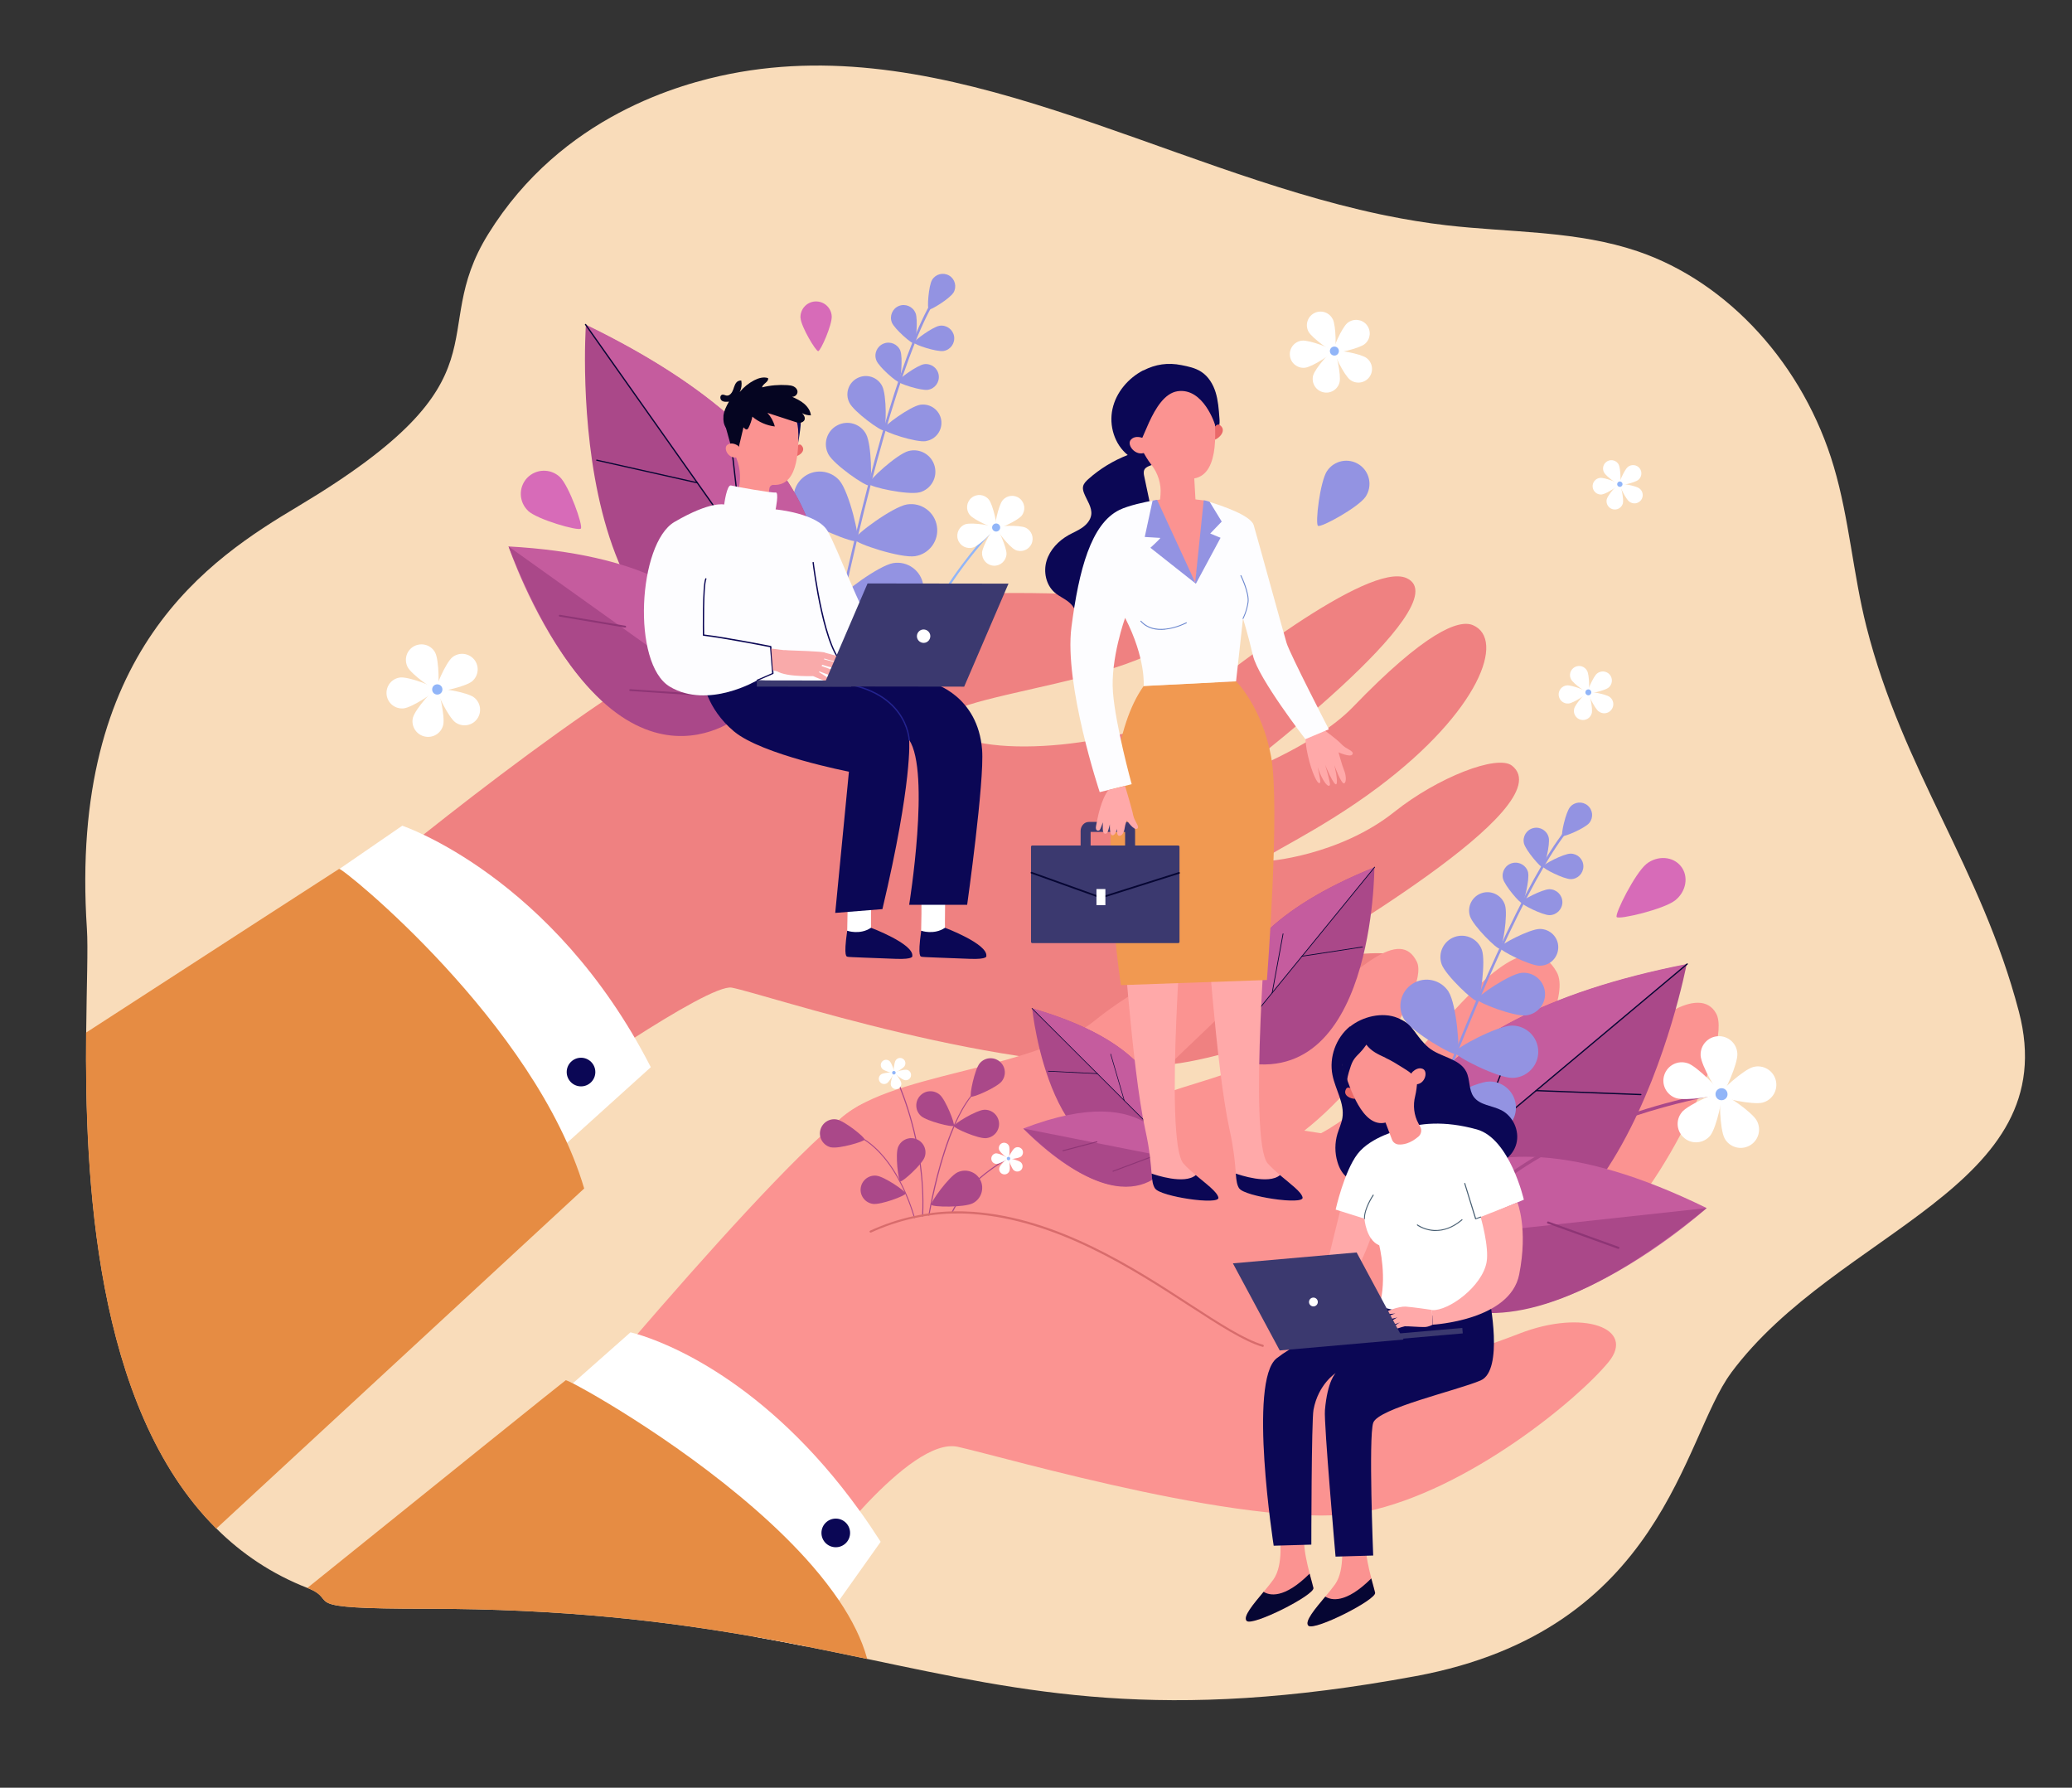 <svg xmlns="http://www.w3.org/2000/svg" id="_&#xEB;&#xEE;&#xE9;_1" viewBox="0 0 2300.9 1984.9"><rect x="0" y="0" width="2300.9" height="1984.9" fill="#333333" stroke="none"/><path d="M1922.3,1524.4c-53.8,72.4-74.8,285.6-350.2,336.6-281.3,52.1-430.9,18.3-609.1-19.1-21.9-4.6-44.3-9.2-67.3-13.8-18.5-3.7-37.4-7.2-57-10.7-99-17.4-214-31.2-364.8-31.2s-94.5-8.3-132.5-23.1c-39.7-15.5-73.1-38.1-101.1-66-136.3-135.4-146-393.8-144.6-550.7,.5-52.6,2.2-93.8,.8-115.1-20.4-309.4,137.2-411,234.6-469.2,240.5-143.7,140.8-189,211.1-302.3,81.7-131.9,215.4-167.2,268.1-177.7,243.7-48.3,478.5,104.2,722.5,155.9,2.1,.5,4.2,.9,6.3,1.3,22.2,4.5,44.5,8.2,66.9,10.8,34.7,4,69.8,5.5,104.7,8.6,2.1,.2,4.2,.4,6.3,.6,34.4,3.3,68.5,8.5,101.6,19.7,100.7,34.2,184.6,126.4,217.9,239.5,17,57.5,21.3,118.9,36.1,177.2,40.8,160.9,127.2,266.9,169.3,427.4,51.4,196-201.8,242.5-319.6,401.2Z" style="fill:#f9dcba;"></path><g><path d="M1008.5,762.2c.3-1.9,.6-3.9,.9-5.8,.8-4.9,1.8-9.8,3.1-14.6,7.6-30.8,22.5-60.2,38-84.8,18.2-28.9,37.5-51.4,47.1-62,0,0,0,0,.1-.1,.5-.5,.9-1,1.4-1.5,0,0,0,0,0,0,1.4-1.5,2.5-2.7,3.3-3.5,0,0,0-.1,.1-.1,.3-.3,.5-.5,.7-.7,.4-.4,.6-.7,.7-.7h-.2c0-.1-.7-.9-.7-.9l-.9-.9s0,0-.2,.2c-1.2,1.2-7.9,8.1-17.1,19.2-10.1,12.1-23.4,29.2-36.3,49.6-16,25.3-31.3,55.6-38.9,87.5-1.2,4.8-2.1,9.6-2.9,14.4-.3,1.9-.6,3.9-.9,5.8l2.7-.9Z" style="fill:#91b5f8;"></path><g><path d="M1134.5,572.6c-4.7,5.8-27.5,15.9-29.2,14.6-1.7-1.3,3.3-25.8,8-31.6s13.2-6.8,19.1-2.1c5.8,4.7,6.8,13.2,2.1,19.1Z" style="fill:#fff;"></path><path d="M1098,554.6c4.8,5.8,9.9,30.2,8.3,31.5-1.7,1.4-24.5-8.5-29.3-14.3-4.8-5.8-3.9-14.4,1.9-19.1,5.8-4.8,14.4-3.9,19.1,1.9Z" style="fill:#fff;"></path><path d="M1072.5,582c7.1-2.3,31.7,1.8,32.4,3.8,.7,2-16.9,19.7-24.1,22-7.1,2.3-14.8-1.6-17.1-8.8-2.3-7.1,1.6-14.8,8.8-17.1Z" style="fill:#fff;"></path><path d="M1090.5,613.8c.4-7.5,12.9-29,15.1-28.9,2.1,.1,12.4,22.8,12.1,30.3-.4,7.5-6.8,13.3-14.2,12.9-7.5-.4-13.3-6.8-12.9-14.2Z" style="fill:#fff;"></path><path d="M1127.4,610.5c-6.8-3.2-22-22.9-21.1-24.9,.9-1.9,25.8-2.9,32.6,.3s9.7,11.3,6.5,18.1c-3.2,6.8-11.3,9.7-18.1,6.5Z" style="fill:#fff;"></path><path d="M1110.6,584.8c-.5-2.4-2.9-4-5.3-3.5-2.4,.5-4,2.9-3.5,5.3,.5,2.4,2.9,4,5.3,3.5,2.4-.5,4-2.9,3.5-5.3Z" style="fill:#91b5f8;"></path></g></g><path d="M407.2,977.8s264.3-220.6,395.6-276.7c131.3-56.2,501.7-50.8,508.8-18.9,17,76.5-305,87-262.1,126.1,42.9,39.1,214.7,16.7,262-20.9,47.3-37.6,208-164.8,250.5-145.5,62.3,28.3-193.4,221-193.4,221,0,0,90.3-32.8,133.7-77.8,80.1-83.1,117.5-97.7,133.3-91,36.6,15.5,7.1,95.7-104.8,179.7-67.1,50.4-134.5,79.2-128.3,82.1,3.3,1.5,85-5.9,145.8-54.4,48.3-38.5,114.4-64.1,130.7-51.4,57.8,45.3-222,203.7-249.2,223.4,0,0,120-31,135.5-4.3,15.5,26.8-190.7,107.4-270.8,113-177.8,12.5-444.8-78.5-481.8-85.6-26.3-5.1-200,117.2-200,117.2l-205.6-236Z" style="fill:#ef8181;"></path><g><path d="M920.2,737.9c0,0-.2,0-.3,0-.8-.2-1.3-.9-1.1-1.7,40.7-199.1,81.3-340.7,114.3-398.8,.7-1.3,1.3-2.2,1.5-2.7,.3-.7,1.1-1.1,1.8-.8,.7,.3,1.1,1.1,.8,1.8-.3,.6-.8,1.5-1.6,3-32.9,57.8-73.4,199.1-114,397.9-.1,.7-.7,1.1-1.4,1.1Z" style="fill:#9393e2;"></path><path d="M1058.7,325c-3.9,6.5-25.6,19.9-27.4,18.7-1.9-1.1-.2-26.5,3.8-33,3.9-6.5,12.4-8.6,19-4.7,6.5,3.9,8.6,12.4,4.7,19Z" style="fill:#9393e2;"></path><path d="M1016.7,347.6c2.9,7.2,.5,33.1-1.6,33.9-2.1,.8-21.7-16.1-24.7-23.4-2.9-7.2,.6-15.5,7.8-18.4,7.2-2.9,15.5,.6,18.4,7.8Z" style="fill:#9393e2;"></path><path d="M1047.7,389.7c-7.7,1.2-32.4-7-32.7-9.2-.3-2.2,20.6-17.5,28.3-18.8,7.7-1.2,15,4.1,16.2,11.8,1.2,7.7-4.1,15-11.8,16.2Z" style="fill:#9393e2;"></path><path d="M961.8,482.1c6.2,11.6,6.8,55.2,3.5,56.9-3.3,1.8-39.2-23-45.4-34.6-6.2-11.6-1.8-26,9.8-32.1,11.6-6.2,26-1.8,32.1,9.8Z" style="fill:#9393e2;"></path><path d="M1021.2,546.6c-12.7,3.4-55.3-5.8-56.3-9.4-1-3.6,31.2-33,43.9-36.4,12.7-3.4,25.7,4.1,29.1,16.8,3.4,12.7-4.1,25.7-16.8,29.1Z" style="fill:#9393e2;"></path><path d="M932.3,533.7c10.5,12.1,23,64,19.5,67-3.5,3-53-16.9-63.5-29.1-10.5-12.1-9.1-30.5,3-41,12.1-10.5,30.5-9.1,41,3Z" style="fill:#9393e2;"></path><path d="M1016.4,617.5c-15.8,2.6-66.6-14-67.3-18.6-.7-4.5,42.2-36.2,58-38.8,15.8-2.6,30.8,8.2,33.3,24.1,2.6,15.8-8.2,30.8-24.1,33.3Z" style="fill:#9393e2;"></path><path d="M917,598.7c10.5,12.1,23,64,19.5,67-3.5,3-53-16.9-63.5-29.1-10.5-12.1-9.1-30.5,3-41s30.5-9.1,41,3Z" style="fill:#9393e2;"></path><path d="M1001.2,682.6c-15.8,2.6-66.6-14-67.3-18.6-.7-4.5,42.2-36.2,58-38.8,15.8-2.6,30.8,8.2,33.3,24.1,2.6,15.8-8.2,30.8-24.1,33.3Z" style="fill:#9393e2;"></path><path d="M878.1,682.3c14.3,7.2,45.6,50.5,43.5,54.6s-55.4,4.6-69.8-2.7c-14.3-7.2-20.1-24.7-12.8-39,7.2-14.3,24.7-20.1,39-12.8Z" style="fill:#9393e2;"></path><path d="M988.2,746.8c-15.4,4.5-67.8-5.6-69.1-10-1.3-4.4,37.3-41.2,52.7-45.8,15.4-4.5,31.5,4.3,36.1,19.7,4.5,15.4-4.3,31.5-19.7,36.1Z" style="fill:#9393e2;"></path><path d="M999.8,389.5c3,7.4,.5,33.6-1.6,34.5-2.1,.8-22.1-16.4-25-23.8-3-7.4,.6-15.7,8-18.7,7.4-3,15.7,.6,18.7,8Z" style="fill:#9393e2;"></path><path d="M1030.4,432.8c-7.8,1.2-32.9-7.1-33.2-9.3-.3-2.2,21-17.8,28.8-19.1,7.8-1.2,15.2,4.1,16.4,12,1.2,7.8-4.1,15.2-12,16.4Z" style="fill:#9393e2;"></path><path d="M979.7,428.8c5.1,10.1,4.6,47.6,1.7,49-2.9,1.4-33.2-20.6-38.2-30.7-5.1-10.1-1-22.4,9.1-27.4,10.1-5.1,22.4-1,27.4,9.1Z" style="fill:#9393e2;"></path><path d="M1028.2,489.8c-11.1,1.7-46.7-10.1-47.2-13.3-.5-3.2,29.8-25.3,40.9-27.1,11.1-1.7,21.6,5.9,23.3,17,1.7,11.1-5.9,21.6-17,23.3Z" style="fill:#9393e2;"></path></g><g><path d="M885.4,739.2s139.7-196.8-234.8-378.2c0,0-29.9,427.5,234.8,378.2Z" style="fill:#aa4889;"></path><path d="M650.2,360.3l248.3,351.4c23.2-59.8,43.1-210.3-248.3-351.4Z" style="fill:#c55c9e;"></path><path d="M887.9,697.6c.2,0,.3,0,.5-.1,.3-.2,.4-.7,.2-1l-237.8-336.6c-.2-.3-.7-.4-1-.2-.3,.2-.4,.7-.2,1l237.8,336.6c.1,.2,.3,.3,.5,.3Z" style="fill:#060633;"></path><path d="M774.3,536.7c.3,0,.7-.2,.7-.5,0-.4-.2-.8-.5-.8l-111.7-25.1c-.4-.1-.8,.2-.8,.5,0,.4,.2,.8,.5,.8l111.7,25.1s0,0,0,0Z" style="fill:#060633;"></path><path d="M825.2,608.8s0,0,.1,0c.4,0,.7-.4,.6-.8l-12.7-111.6c0-.4-.4-.7-.8-.6-.4,0-.7,.4-.6,.8l12.7,111.6c0,.3,.3,.6,.6,.6Z" style="fill:#060633;"></path></g><g><path d="M824.9,792.5s38.2-169.1-260.2-185.8c0,0,98.3,291.8,260.2,185.8Z" style="fill:#c55c9e;"></path><path d="M564.7,606.7l260.2,185.8s-138.6,124.6-260.2-185.8Z" style="fill:#aa4889;"></path><path d="M621.2,684.6s0,0,.1,0l72.8,12.2c.6,0,1.1-.3,1.2-.8,0-.6-.3-1.1-.8-1.2l-72.8-12.2c-.6,0-1.1,.3-1.2,.8,0,.5,.2,1,.7,1.1Z" style="fill:#8e3575;"></path><path d="M699.4,767.2c0,0,.1,0,.2,0l97.4,6.5c.6,0,1-.4,1.1-.9,0-.6-.4-1-.9-1.1l-97.4-6.5c-.6,0-1,.4-1.1,.9,0,.5,.3,.9,.7,1Z" style="fill:#8e3575;"></path></g><path d="M904.7,1738.4s105-144,159-132c54,12,339.1,96,453.1,72,114-24,235.6-124.8,269.5-166.2,30.6-37.4-28.3-58.9-98.6-31.7-73.6,28.5-167.5,55.4-182.5,37.4-15-18,216.7-96.3,278.7-146.3,62-50,140-212,122-246-18-34-78,10-100,44-22,34-72,86-92,92-20,6-156.6,11.5-156.6,11.5,0,0-523.7-92.7-604.7-44.7-81,48-378.1,411.1-378.1,411.1,0,0,198,138,330.1,99Z" style="fill:#fb9391;"></path><path d="M1531.4,1363.6c-77.1,36.3-534.9,87.3-636.9,51-41.8-14.9-75.5-19-100.8-18.7,25.9-19.1,71.7-83.5,135.1-149.6,53.8-56.1,216.2-56.1,286.4-112.8,95.6-77,199.1-88.5,175.7-47.6-26.3,45.9-175.9,155.9-92.6,126.5,33.9-12,95.1-25.8,118.6-49.9,94.4-96.7,138.3-131.1,156.4-94.8,16.4,32.8-84.6,176-162.8,211.4,10.4-3.3,23.8-7.7,38.9-13,46.7-16.4,106.6-77.3,140.9-116.7,61.2-70.3,111.1-117.9,138.3-70.3,27.2,47.6-120.1,248.2-197.2,284.4Z" style="fill:#fb9391;"></path><path d="M978,1711.8l-46.4,65.4-36.1,50.9c-18.5-3.7-37.4-7.2-57-10.7l-68.5-84.6-134.7-166.5-14-17.3,14.7-13,64.1-56.7s2.7,.6,7.6,2c29.8,8.8,142,50.3,247.1,196.4,7.8,10.8,15.5,22.2,23.2,34.2Z" style="fill:#fff;"></path><path d="M962.9,1841.9c-21.9-4.6-44.3-9.2-67.3-13.8-18.5-3.7-37.4-7.2-57-10.7-99-17.4-214-31.2-364.8-31.2s-94.5-8.3-132.5-23.1c142.8-115,283.3-228.1,286.9-230.6,.3-.2,3,1,7.9,3.4,4.2,2.2,10,5.3,17.1,9.3,52,29.4,173.2,106,249.2,193.8,10.8,12.5,20.7,25.3,29.4,38.1,14.4,21.4,25.3,43.1,31.2,64.7Z" style="fill:#e68c43;"></path><path d="M369.5,969.9l77.2-53.1s167.4,55.9,276,268.1l-198.1,178.9-155.1-393.9Z" style="fill:#fff;"></path><path d="M648.7,1319.6l-408.5,377.6c-136.3-135.4-146-393.8-144.6-550.7,142.5-92.3,277.4-179.6,281-181.8,3.2-1.9,217.7,171.2,272.1,354.8Z" style="fill:#e68c43;"></path><g><path d="M967.6,991.2s-.6,39.1-.3,39.7c.3,.6-2.9,5.5-2.9,5.5l-12.3,2.2-11.3-5.2s1-36.4-.2-42.1c-1.2-5.7,26.9,0,26.9,0Z" style="fill:#fff;"></path><path d="M940.8,1033.4s14.2,5,26.4-3.3c0,0,47.4,17.8,45.9,31.3,0,0,2,4-18.5,3.2-20.5-.9-52.4-1.8-53.3-2.3-.9-.5-4.9,1.7-.5-28.9Z" style="fill:#0b0755;"></path><path d="M1049.7,991.2s-.6,39.1-.3,39.7c.3,.6-2.9,5.5-2.9,5.5l-12.3,2.2-11.3-5.2s1-36.4-.2-42.1c-1.2-5.7,26.9,0,26.9,0Z" style="fill:#fff;"></path><path d="M1023,1033.4s14.2,5,26.4-3.3c0,0,47.4,17.8,45.9,31.3,0,0,2,4-18.5,3.2-20.5-.9-52.4-1.8-53.3-2.3-.9-.5-4.9,1.7-.5-28.9Z" style="fill:#0b0755;"></path><g><g><path d="M883.7,496.4s3.7-4.5,6-2.2c5.9,5.7-1.3,11.4-5.7,12.4l-.3-10.1Z" style="fill:#ea6868;"></path><path d="M887.1,478.9h0c0-.5,.2-1,.2-1.5,2.5-22.5-14.5-42.7-37.6-43.8-19.2-.9-36.4,12.6-40.3,31.4-1.4,7-.9,13.8,1.1,20,2.6,9.6,5,17.8,7.6,24.7,4.4,11.4,4.8,24,1.5,35.7l-2.6,9.3c22.7,15.5,35,4.8,35,4.8l2.4-17.3c.3-2.3,2.3-3.9,4.6-3.8,0,0,0,0,0,0,30.1,1.4,26.7-46.1,28.2-59.6Z" style="fill:#fb9391;"></path><polygon points="805 471 812.7 498.7 820 498.1 828 464.3 805 471" style="fill:#050521;"></polygon><path d="M821.2,497.3c-.5-1.3-1.5-2.4-2.7-3.1-2.6-1.4-7.2-3.1-10.9-.2-5.3,4.3,2.9,18.1,13.2,12.8,0,0,3-2.4,.4-9.5Z" style="fill:#fb9391;"></path><path d="M882.4,462.9s5.2,4.6,4,28.5c0,0,4.8-26.3,2.2-29.6-2.6-3.2-6.2,1-6.2,1Z" style="fill:#0b0755;"></path></g><path d="M803.3,462.1c.6-5.8,3.3-11.2,6.2-16.2-2.8,.3-5.8,.6-8-1.1-2.2-1.7-2.2-6,.6-6.6,1.6-.3,3.1,.8,4.7,1,3.7,.5,6.3-3.4,7.5-6.9,1.2-3.5,2.2-7.6,5.5-9.2,1-.5,2.2-.7,3.4-.5,.8,4.3,.2,8.8-1.8,12.7,4.4-5.4,9.9-9.8,16-13,4.8-2.5,10.4-4.2,15.5-2.5,1.1,4.2-5.8,6.1-6.7,10.3,9.2-2.3,18.7-3.1,28.1-2.5,2.4,.2,4.9,.4,7.1,1.5,2.2,1.1,4,3.1,4.2,5.5,.3,3.2-2.8,6.2-6,5.9,4.7,2.2,9.4,4.4,13.3,7.7,3.9,3.3,7.1,7.9,7.6,13-3.4,0-6.9-.8-9.9-2.5,2.1,1.9,3.8,4.8,2.8,7.5-.8,1.9-3,3-5,3.2-2.1,.1-4.1-.5-6.1-1.2-10-3.3-20.1-6.5-30.1-9.8,3.9,4.3,6.8,9.5,8.2,15.1-9.1-1.1-17.9-4.9-24.9-10.9-.9,4.3-2.3,8.5-4.3,12.4-.3,.6-.7,1.2-1.3,1.6-2,1.1-3.7-1.9-5.5-3.3-2.2-1.7-5.5-1-8,.4-4.3,2.3-7.3,5.7-10.6,.7-2.2-3.4-2.8-8-2.4-12Z" style="fill:#050521;"></path></g><path d="M1036.3,758.7s49.7,13.4,54.3,73.9c2.7,34.9-16.6,172-16.6,172h-64.4s23.8-147.2,0-183.1c0,0,4.1,45.2-29.7,187.9l-52.4,4.2,15.2-156.8s-96.4-18.7-127.6-44.7c-31.1-26-34.3-57-34.3-57l146.7-22.3,108.7,25.8Z" style="fill:#0b0755;"></path><path d="M804.2,560.1s2.9-22.2,7.5-21.1c4.6,1.2,45.6,8.6,49.6,7.8,4-.8,0,18.8,0,18.8,0,0,46.1,4.2,57.6,23.8,11.5,19.6,38.4,94.1,48.2,100.4,9.8,6.3,29.2,24,29.2,24l-79.7,44.9-75.5-3.5s-54.6,32.7-97.3,7.2c-42.7-25.5-35.2-159.3,5.2-182.9,40.4-23.6,55.4-19.3,55.4-19.3Z" style="fill:#fdfdff;"></path><path d="M938.5,738.4c0,0-.2,0-.3,0-23.1-10.1-35.4-109.5-35.9-113.7,0-.4,.2-.7,.6-.8,.4,0,.7,.2,.8,.6,.1,1,12.8,102.8,35.1,112.6,.4,.2,.5,.6,.4,.9-.1,.3-.4,.4-.6,.4Z" style="fill:#0b0755;"></path><path d="M841,755.9c-.3,0-.5-.2-.6-.4-.2-.4,0-.8,.4-.9l16.6-7.2-2.3-28.8c-5.5-1.1-51.8-10.1-74-12.7-.4,0-.6-.3-.6-.7,0-2.2-.8-54.9,2.7-62.8,.2-.4,.6-.5,.9-.4,.4,.2,.5,.6,.4,.9-3.2,7.1-2.6,55.5-2.5,61.6,23.8,2.8,73.5,12.6,74,12.7,.3,0,.5,.3,.6,.6l2.4,29.8c0,.3-.1,.6-.4,.7l-17,7.4c0,0-.2,0-.3,0Z" style="fill:#0b0755;"></path><path d="M1009.6,822.2c-.4,0-.7-.3-.7-.7,0-.6-2.5-57.4-85.3-63.4-.4,0-.7-.4-.7-.8,0-.4,.4-.7,.8-.7,84.2,6.1,86.6,64.2,86.6,64.8,0,.4-.3,.7-.7,.7h0Z" style="fill:#23238e;"></path><g><g><path d="M871.3,722s1.1,0,3.1,0c9.5,.3,37.8,1.3,41.1,2.4,4,1.4-7.9,26.1-7.9,26.1,0,0-34,1.9-45-5.4-11-7.3,8.8-23.2,8.8-23.2Z" style="fill:#f9aaaa;"></path><path d="M903,750.7s19,8.6,20.7,6.7c1.7-1.9-14.9-11.5-14.9-11.5l-5.8,4.7Z" style="fill:#f9aaaa;"></path><path d="M908.1,744.7s28.1,11.6,30.2,7.7c2.1-3.9-29-13.9-29-13.9l-1.3,6.2Z" style="fill:#f9aaaa;"></path><path d="M911.9,737.8s29,9.1,30.8,5c1.8-4.1-30.1-11.3-30.1-11.3l-.7,6.3Z" style="fill:#f9aaaa;"></path><path d="M913.3,730.5s27.1,8.8,28.8,4.8c1.7-4.1-28.1-11.1-28.1-11.1l-.7,6.3Z" style="fill:#f9aaaa;"></path></g><polygon points="877.7 722.8 856.4 720.1 858.3 744.3 869.3 746.7 877.7 722.8" style="fill:#f9aaaa;"></polygon></g><g><polygon points="1119.9 648 963.4 647.8 914.2 762.2 1070.7 762.4 1119.9 648" style="fill:#3b396f;"></polygon><rect x="889" y="706.3" width="6.9" height="104.8" transform="translate(132.6 1650.1) rotate(-89.9)" style="fill:#3b396f;"></rect></g><path d="M1018.2,706.4c0-4.1,3.3-7.5,7.4-7.5,4.1,0,7.5,3.3,7.5,7.4,0,4.1-3.3,7.5-7.4,7.5-4.1,0-7.5-3.3-7.5-7.4Z" style="fill:#fff;"></path></g><g><path d="M1543.6,1382s-86.4-229.9,329.3-311.1c0,0-81.6,428.5-329.3,311.1Z" style="fill:#aa4889;"></path><path d="M1873.5,1070.3l-335.6,281.3c-7.3-64.9,12.2-218.1,335.6-281.3Z" style="fill:#c55c9e;"></path><path d="M1552,1340.4c-.2,0-.3-.1-.4-.2-.3-.3-.2-.8,0-1l321.5-269.4c.3-.3,.8-.2,1,0,.3,.3,.2,.8,0,1l-321.5,269.4c-.2,.1-.4,.2-.6,.2Z" style="fill:#060633;"></path><path d="M1705.6,1211.6c-.3,0-.6-.4-.6-.7,0-.4,.3-.7,.7-.7l116.4,4.4c.4,0,.7,.3,.7,.7,0,.4-.3,.7-.7,.7l-116.4-4.4s0,0,0,0Z" style="fill:#060633;"></path><path d="M1636.8,1269.3s0,0-.1,0c-.4-.1-.5-.6-.4-.9l41.5-106.6c.1-.4,.6-.6,.9-.4,.4,.1,.5,.6,.4,.9l-41.5,106.6c-.1,.3-.5,.5-.8,.4Z" style="fill:#060633;"></path></g><g><path d="M1537.8,1380.2s55.6-186.8,357.4-38.9c0,0-257,231.8-357.4,38.9Z" style="fill:#c55c9e;"></path><path d="M1895.2,1341.3l-357.4,38.9s67.3,198.5,357.4-38.9Z" style="fill:#aa4889;"></path><path d="M1796.9,1386.6s0,0-.1,0l-78.1-28.1c-.6-.2-.9-.9-.7-1.5,.2-.6,.9-.9,1.5-.7l78.1,28.1c.6,.2,.9,.9,.7,1.5-.2,.5-.8,.8-1.3,.7Z" style="fill:#8e3575;"></path><path d="M1674.8,1424.4c0,0-.2,0-.2,0l-99-47.3c-.6-.3-.8-.9-.5-1.5s.9-.8,1.5-.5l99,47.3c.6,.3,.8,1,.5,1.5-.2,.5-.8,.7-1.3,.6Z" style="fill:#8e3575;"></path></g><g><path d="M1287.6,1278.8s49.8-104.1-141.4-159.1c0,0,20.7,203.9,141.4,159.1Z" style="fill:#aa4889;"></path><path d="M1145.9,1119.4l145.6,145.3c6.1-30.1,3.2-102.6-145.6-145.3Z" style="fill:#c55c9e;"></path><path d="M1285.4,1259c0,0,.2,0,.2,0,.1-.1,.1-.3,0-.5l-139.4-139.2c-.1-.1-.3-.1-.5,0-.1,.1-.1,.3,0,.5l139.4,139.2c0,0,.2,.1,.3,0Z" style="fill:#060633;"></path><path d="M1218.8,1192.4c.2,0,.3-.1,.3-.3,0-.2-.1-.3-.3-.4l-54.7-2.7c-.2,0-.3,.1-.4,.3,0,.2,.1,.3,.3,.4l54.7,2.7s0,0,0,0Z" style="fill:#060633;"></path><path d="M1248.6,1222.3s0,0,0,0c.2,0,.3-.2,.2-.4l-15.1-51.6c0-.2-.2-.3-.4-.2-.2,0-.3,.2-.2,.4l15.1,51.6c0,.2,.2,.3,.3,.2Z" style="fill:#060633;"></path></g><g><path d="M1302,1285.8s-18.4-89.7-165.7-32.8c0,0,110.8,119,165.7,32.8Z" style="fill:#c55c9e;"></path><path d="M1136.4,1253l165.7,32.8s-39.6,90.1-165.7-32.8Z" style="fill:#aa4889;"></path><path d="M1180.5,1278.2s0,0,0,0l37.7-9.9c.3,0,.5-.4,.4-.7s-.4-.5-.7-.4l-37.7,9.9c-.3,0-.5,.4-.4,.7,0,.3,.3,.4,.6,.4Z" style="fill:#8e3575;"></path><path d="M1236.1,1300.9s0,0,.1,0l48.3-18.1c.3-.1,.4-.4,.3-.7-.1-.3-.4-.4-.7-.3l-48.3,18.1c-.3,.1-.4,.4-.3,.7,0,.2,.3,.4,.6,.3Z" style="fill:#8e3575;"></path></g><g><path d="M1566.4,1301.5c0,0-.2,0-.3,0-.7-.3-1.1-1.1-.8-1.8,69.8-190.8,131-324.8,172.3-377.3,.9-1.2,1.6-2,1.8-2.4,.4-.7,1.3-.9,1.9-.5,.7,.4,.9,1.3,.5,1.9-.3,.6-1,1.4-2,2.7-41.1,52.3-102.2,186-171.9,376.5-.2,.6-.9,1-1.5,.9Z" style="fill:#9393e2;"></path><path d="M1764.8,913.8c-4.9,5.9-28.2,15.8-29.9,14.4-1.7-1.4,3.7-26.2,8.6-32.1,4.9-5.9,13.6-6.7,19.5-1.8,5.9,4.9,6.7,13.6,1.8,19.5Z" style="fill:#9393e2;"></path><path d="M1719.8,929.9c1.8,7.6-4.5,32.8-6.6,33.3s-19.1-19.2-20.9-26.8c-1.8-7.6,2.9-15.2,10.5-17s15.2,2.9,17,10.5Z" style="fill:#9393e2;"></path><path d="M1744.3,976.1c-7.8,0-31-11.7-31-14,0-2.2,23-14.3,30.8-14.3s14.2,6.2,14.2,14.1c0,7.8-6.2,14.2-14.1,14.2Z" style="fill:#9393e2;"></path><path d="M1645.6,1054.7c4.4,12.4-1.5,55.6-5,56.8-3.5,1.3-35.3-28.6-39.7-40.9-4.4-12.4,2.1-25.9,14.4-30.3,12.4-4.4,25.9,2.1,30.3,14.4Z" style="fill:#9393e2;"></path><path d="M1694.7,1127.4c-13,1.5-53.8-14-54.2-17.7-.4-3.7,35.8-28,48.8-29.5,13-1.5,24.8,7.9,26.3,20.9,1.5,13-7.9,24.8-20.9,26.3Z" style="fill:#9393e2;"></path><path d="M1608.7,1101.3c8.6,13.6,13.2,66.7,9.3,69.2-3.9,2.4-49.9-24.6-58.4-38.2-8.6-13.6-4.5-31.5,9.1-40.1,13.6-8.6,31.5-4.5,40.1,9.1Z" style="fill:#9393e2;"></path><path d="M1679.5,1196.8c-16,.2-63.7-23.8-63.8-28.4,0-4.6,47.1-29.6,63.1-29.7,16-.2,29.2,12.7,29.4,28.7,.2,16-12.7,29.2-28.7,29.4Z" style="fill:#9393e2;"></path><path d="M1583.9,1163.4c8.6,13.6,13.2,66.7,9.3,69.2-3.9,2.4-49.9-24.6-58.4-38.2-8.6-13.6-4.5-31.5,9.1-40.1,13.6-8.6,31.5-4.5,40.1,9.1Z" style="fill:#9393e2;"></path><path d="M1654.7,1258.9c-16,.2-63.7-23.8-63.8-28.4,0-4.6,47.1-29.6,63.1-29.7,16-.2,29.2,12.7,29.4,28.7,.2,16-12.7,29.2-28.7,29.4Z" style="fill:#9393e2;"></path><path d="M1533,1240.3c13.1,9.3,37.6,56.7,35,60.4-2.7,3.7-55.5-3.7-68.6-13-13.1-9.3-16.2-27.4-6.9-40.5,9.3-13.1,27.4-16.2,40.5-6.9Z" style="fill:#9393e2;"></path><path d="M1632.4,1320.4c-15.9,2.2-66.2-15.6-66.8-20.2-.6-4.5,43-35.2,58.9-37.4,15.9-2.2,30.6,8.9,32.7,24.8,2.2,15.9-8.9,30.6-24.8,32.7Z" style="fill:#9393e2;"></path><path d="M1696.9,968.8c1.8,7.7-4.5,33.3-6.7,33.9-2.2,.5-19.4-19.5-21.2-27.2-1.8-7.7,2.9-15.5,10.7-17.3,7.7-1.8,15.5,2.9,17.3,10.7Z" style="fill:#9393e2;"></path><path d="M1720.7,1016.1c-7.9,0-31.5-11.9-31.5-14.2,0-2.3,23.4-14.5,31.3-14.6,7.9,0,14.4,6.3,14.5,14.3,0,7.9-6.4,14.4-14.3,14.5Z" style="fill:#9393e2;"></path><path d="M1671.2,1004.7c3.5,10.7-2.5,47.7-5.6,48.7-3.1,1-29.7-25.4-33.2-36.1-3.5-10.7,2.4-22.2,13.1-25.7,10.7-3.5,22.2,2.4,25.7,13.1Z" style="fill:#9393e2;"></path><path d="M1710.1,1072.3c-11.3,0-44.7-16.9-44.7-20.2,0-3.2,33.2-20.6,44.5-20.7,11.3,0,20.5,9,20.5,20.3,0,11.3-9,20.5-20.3,20.5Z" style="fill:#9393e2;"></path></g><g><path d="M1371.6,1177.6s-74.7-122.3,154.6-214.5c0,0,.2,254.6-154.6,214.5Z" style="fill:#aa4889;"></path><path d="M1526.5,962.8l-161.5,198c-11.3-36.4-16.9-126.4,161.5-198Z" style="fill:#c55c9e;"></path><path d="M1371.8,1152.8c0,0-.2,0-.3,0-.2-.1-.2-.4,0-.6l154.7-189.7c.1-.2,.4-.2,.6,0,.2,.1,.2,.4,0,.6l-154.7,189.7c0,0-.2,.2-.3,.2Z" style="fill:#060633;"></path><path d="M1445.8,1062.2c-.2,0-.4-.1-.4-.4,0-.2,.1-.4,.3-.5l67.2-10.3c.2,0,.4,.1,.5,.3,0,.2-.1,.4-.3,.5l-67.2,10.3s0,0,0,0Z" style="fill:#060633;"></path><path d="M1412.6,1102.8s0,0,0,0c-.2,0-.4-.3-.3-.5l12.1-65.6c0-.2,.3-.4,.5-.3,.2,0,.4,.3,.3,.5l-12.1,65.6c0,.2-.2,.3-.4,.3Z" style="fill:#060633;"></path></g><g><path d="M1467.6,808.5s16.9,12,22,17.7c5.1,5.7,14.4,7.4,12.3,11.3-2.1,3.9-15.5-2.2-15.5-2.2,0,0,4.1,15.1,6,19.5,2,4.4,3.4,13.3,.3,14.9-3.1,1.7-11-20.3-11-20.3,0,0,4.8,19.2,2.2,21.3-2.6,2.2-12.3-21.3-12.3-21.3,0,0,6.1,20.2,5.2,22.2-.9,2-3.5,.9-7.4-5.7-3.9-6.6-6.2-14.4-6.2-14.4,0,0,3.2,14.5,3,16.4-.2,1.9-1.9,4.3-6.6-6.1-4.7-10.4-11.3-34.6-9.7-48.1l17.7-5.2Z" style="fill:#ffa9a9;"></path><path d="M1269.7,411.1c-16.8,8.7-30.3,24.5-34.3,42.9-4.1,18.5,2.2,39.3,16.9,51.2-16,6.2-30.9,15.3-43.8,26.8-2.5,2.3-5.1,4.8-5.8,8.2-.5,2.5,.2,5,1.1,7.4,3.1,8,9.1,15.5,8,24-.8,5.8-5,10.7-9.8,14.1-4.8,3.4-10.3,5.6-15.5,8.5-11.1,6.3-20.6,16.2-24.3,28.4-3.7,12.2-.7,26.8,8.9,35.2,5.8,5.1,13.6,7.7,18.7,13.5,8.1,9.1,8.6,24.6,19.4,30,6,3.1,13.3,1.7,19.9,.4,8.6-1.8,9.5-30.6,16.9-35.2,4.6-2.8,16.3,20.5,20.2,16.8,7.5-7.2,15.3-15.4,16.1-25.7,1.4-19-21.5-33.5-19.5-52.4,1.3-12,12.4-21,14.6-32.9,1.1-6-.2-12.1-1.4-18-1.8-8.4-3.5-16.7-5.3-25.1-.6-2.6-1.1-5.5,.2-7.9,1.3-2.4,4.1-3.5,6.7-4.5,25-9,51.6-17.2,70.6-35.7,2-2,4-4.2,5.1-6.8,1.3-3.3,1.1-7,.8-10.5-.7-9.5-1.4-19.1-4.2-28.2-2.8-9.1-8.1-17.8-16.1-22.9-6.5-4.2-14.2-5.8-21.8-7.3-14.9-3-28.8-1.1-42.5,6Z" style="fill:#0b0755;"></path><path d="M1342,655s-21,.4-22.8-1.2c-.8-.7-7.3-11.9-14-23.7-7.6-13.3-15.4-27.4-16-28.6-.2-.3-.6-1.7-1.2-3.6h0c0-.2-.1-.5-.2-.7-2.4-7.8-7-24-9.7-33.4-1.2-4.3-2.1-7.2-2.1-7.2,0,0,1.4-.3,3.8-.7,.9-.1,1.9-.3,3-.5,.7,0,1.4-.2,2.1-.3,7.2-1.1,17.7-2.2,28.3-1.7,10.7,.5,19.8,1.7,23.6,2.2h0c1.3,.2,2,.3,2,.3l2.1,68,1,31.1Z" style="fill:#fb9391;"></path><path d="M1408.6,991.5s-23.1,275.7-.7,300.4c14.1,15.5,36.6,28.7,38.6,37.6,2,8.9-64.3-1-70.2-9.9-5.9-8.9-1.8-24.3-10.9-65.3-15.1-68-26.3-239.9-26.3-239.9l69.5-23Z" style="fill:#ffa9a9;"></path><path d="M1282.7,1319.7c-2.6-3.8-3.3-8.9-3.9-16.7-.9-10.3-1.8-25.3-7-48.6-15-68-26.3-239.9-26.3-239.9l69.5-23s-23.1,275.7-.7,300.5c4,4.5,8.8,8.7,13.5,12.7,11.8,10,23.7,18.5,25.1,24.9,2,8.9-64.3-1-70.2-9.9Z" style="fill:#ffa9a9;"></path><path d="M1372.7,756.5s28.5,28.2,38.8,83.3c10.3,55.2-4.6,248.3-4.6,248.3l-162.1,5.7s-38.6-243.2,25.3-332.2l102.6-5.2Z" style="fill:#f19951;"></path><path d="M1475.9,809.6l-26.3,11.1s-52.2-67.3-58.2-92.7c-6-25.4-11.1-41.3-11.1-41.3l-7.7,69.8-102.6,5.2s2.7-30.2-20.6-75.7c0,0-16.4,45.5-13.5,82.5,2.8,37,20.8,102.2,20.8,102.2l-35.5,8.8s-39.7-119.1-31.4-183.2c8.3-64.1,21.9-114.5,53-130,10.5-5.2,29.7-9.1,37-10.4,1.9-.3,2.9-.5,2.9-.5,0,0,0,0,0,0,1.4,3,38.7,81.1,44.4,91.3h0c0,0,0,.1,0,.2,.4,.7,.6,1,.6,.8-.3-2.6,10.9-91.8,10.9-91.8,0,0,1.8,.5,4.6,1.4,12.4,3.8,45.8,14.8,49,25.8,4,13.5,32.7,118.2,36.5,130.8,3.9,12.6,46.9,95.8,46.9,95.8Z" style="fill:#fdfdff;"></path><g><path d="M1200,943.7h11.1v-20h38.3v20h11.1v-21.1c0-5.5-4.1-10-9.1-10h-42.3c-5,0-9.1,4.5-9.1,10v21.1Z" style="fill:#3b396f;"></path><rect x="1144.9" y="938.7" width="164.9" height="108.3" rx="1.3" ry="1.3" transform="translate(2454.7 1985.8) rotate(180)" style="fill:#3b396f;"></rect><path d="M1222.6,997.5c0,0,.2,0,.3,0l86.7-27.4c.5-.2,.8-.7,.6-1.2-.2-.5-.7-.8-1.2-.6l-86.4,27.3-76.8-27.5c-.5-.2-1,0-1.2,.6-.2,.5,0,1,.6,1.2l77.1,27.6c0,0,.2,0,.3,0Z" style="fill:#060633;"></path><rect x="1217.6" y="987.1" width="9.9" height="17.9" style="fill:#fff;"></rect></g><path d="M1249.3,872.5s7.8,25.7,9.1,32.7c1.4,7.1,7.9,12.9,4.3,15-3.6,2.1-11.4-9.3-11.4-9.3,0,0-1.8,4.1-2.4,8.6-.6,4.5-2.8,8.7-6.1,8.5-3.3-.2-2.2-8-2.2-8,0,0-2,8.4-5.7,7.3-3-.9-2.4-12.1-2.4-12.1,0,0-1.7,7.1-2.7,9-1.2,2.2-5.3,2.9-5.2-4.3,0-7.2,.1-7,.1-7,0,0-2.3,7.1-3.4,8.5-1.1,1.4-5.3,1.8-4.2-4.2,1.9-10.6,5.9-30,13.8-40l18.2-4.5Z" style="fill:#ffa9a9;"></path><path d="M1294,699.1c-9.5,1-20-.6-27.5-9.1-.2-.2-.2-.5,0-.7,.2-.2,.5-.2,.7,0,17.1,19.1,49.7,1.9,50,1.7,.2-.1,.6,0,.7,.2,.1,.2,0,.6-.2,.7-.2,.1-11.1,5.9-23.7,7.1Z" style="fill:#6a86ce;"></path><path d="M1380.4,687.2c0,0-.2,0-.3,0-.2-.1-.3-.4-.2-.7,0,0,4-7.4,5.5-17.7,1.5-10.3-7.8-29.3-7.9-29.5-.1-.2,0-.6,.2-.7,.3-.1,.6,0,.7,.2,.4,.8,9.5,19.5,8,30-1.5,10.5-5.6,18-5.6,18.1,0,.2-.2,.2-.4,.3Z" style="fill:#6a86ce;"></path><path d="M1347.6,475.7s3.6-6.1,6.8-3.9c8.2,5.7,.2,14.2-5,16.3l-1.8-12.4Z" style="fill:#ea6868;"></path><path d="M1294.1,407.2c-23.9,2.9-42.2,23.7-42.1,47.8,0,7.9,2,15.3,5.3,21.9,7.6,16.3,13.8,29.5,21.1,38.9,7.5,9.5,11.3,21.4,10.3,33.4l-1,12.2c28.7,12.4,40.1-2.3,40.1-2.3l-1.6-27.9h0c30-5.3,22.8-60.7,21.8-77.2h0c0-.6,0-1.2,0-1.8-1.6-27.5-26-48.3-53.9-44.9Z" style="fill:#fb9391;"></path><path d="M1262,493.9c5.6,7.9,16.8-55.2,45.6-59.5,28.8-4.3,41.7,37.2,41.7,37.2,0,0,5.2-24.4-6.7-42.7-11.9-18.3-39.3-33.4-67.1-17-27.8,16.5-40.1,44.3-13.5,81.9Z" style="fill:#0b0755;"></path><path d="M1272.8,489.4c-.9-1.5-2.3-2.6-3.9-3.2-3.4-1.1-9.3-2.3-13.1,2-5.6,6.2,7.2,21.2,18.4,12.7,0,0,3.2-3.5-1.4-11.5Z" style="fill:#fb9391;"></path><path d="M1344.2,592.5l11.2,4.6-14.4,26.8-13,24.2-22.8-18-27.7-21.9s8.7-7.9,10.6-10.3h0c.3-.4,.4-.7,.3-.7s-.2,0-.5,0c-2.9-.1-16.7-1-16.7-1l7-32.4,1.7-7.9h0c1.9-.4,2.9-.6,2.9-.6,0,0,0,0,0,0,.7,0,1.4-.2,2.1-.3l42.3,91.6h0c0,0,0,.2,0,.2h0s9.5-91.3,9.5-91.3h0c1.3,.2,3.3,.3,6.6,1.7l13.4,21.9-12.8,13.3Z" style="fill:#9393e2;"></path><path d="M1282.7,1319.7c-2.6-3.8-3.3-8.9-3.9-16.7,4.2,1.5,36.5,12.5,49.1,1.7,0,0,0,0,0,0,11.8,10,23.7,18.5,25.1,24.9,2,8.9-64.3-1-70.2-9.9Z" style="fill:#0b0755;"></path><path d="M1376.2,1319.7c-2.6-3.8-3.3-8.9-3.9-16.7,4.2,1.5,36.5,12.5,49.1,1.7h0c11.8,10,23.7,18.5,25.1,24.8,2,8.9-64.3-1-70.2-9.9Z" style="fill:#0b0755;"></path></g><path d="M1473.7,522.8c-7.9,11.8-13.4,58.7-10.1,61,3.4,2.3,44.8-20.5,52.8-32.2,7.9-11.8,4.8-27.8-7-35.7-11.8-7.9-27.8-4.8-35.7,7Z" style="fill:#9393e2;"></path><path d="M1828.3,959.3c-12.4,9.8-35.5,55.7-33,58.9,2.5,3.2,52.5-8.7,64.9-18.5,12.4-9.8,15.3-26.8,6.4-37.9-8.8-11.1-26-12.3-38.4-2.5Z" style="fill:#d76bb8;"></path><path d="M586.4,567.2c10.4,9.7,55.8,22.7,58.6,19.7,2.8-3-13-47.5-23.3-57.3-10.4-9.7-26.6-9.2-36.4,1.1-9.7,10.4-9.2,26.6,1.1,36.4Z" style="fill:#d76bb8;"></path><path d="M889,353.1c.6,9.6,16.9,36.9,19.6,36.8,2.7-.2,15.6-29.3,15-38.9-.6-9.6-8.8-16.8-18.4-16.3-9.6,.6-16.8,8.8-16.3,18.4Z" style="fill:#d76bb8;"></path><g><path d="M1819.3,532.8c-3.9,3.2-20.5,6.8-21.4,5.7-.9-1.1,5.8-16.7,9.7-20,3.9-3.2,9.8-2.7,13,1.2,3.2,3.9,2.7,9.8-1.2,13Z" style="fill:#fff;"></path><path d="M1797.5,515.9c2.4,4.5,2.5,21.5,1.2,22.2-1.3,.7-15.2-9.1-17.5-13.6-2.4-4.5-.6-10.1,3.9-12.5,4.5-2.4,10.1-.6,12.5,3.9Z" style="fill:#fff;"></path><path d="M1776.8,530.6c5.1-.6,20.9,5.6,21.1,7,.2,1.4-14,10.8-19.1,11.4-5.1,.6-9.6-3.1-10.2-8.2-.5-5.1,3.1-9.6,8.2-10.2Z" style="fill:#fff;"></path><path d="M1784.3,554.2c1.3-4.9,12.6-17.6,14-17.2,1.4,.4,5.1,16.9,3.9,21.8-1.3,4.9-6.3,7.9-11.3,6.6-4.9-1.3-7.9-6.3-6.6-11.3Z" style="fill:#fff;"></path><path d="M1809.4,557.1c-4.1-3.1-11.5-18.3-10.6-19.5,.9-1.2,17.6,1.6,21.7,4.7s4.9,8.8,1.9,12.9c-3.1,4.1-8.8,4.9-12.9,1.9Z" style="fill:#fff;"></path><path d="M1801.8,537.6c0-1.7-1.4-3-3-3s-3,1.4-3,3,1.4,3,3,3,3-1.4,3-3Z" style="fill:#91b5f8;"></path></g><g><path d="M1786.3,763.4c-4.3,3.5-22.4,7.5-23.4,6.2-1-1.2,6.3-18.3,10.6-21.8,4.3-3.5,10.7-2.9,14.2,1.4,3.5,4.3,2.9,10.7-1.4,14.2Z" style="fill:#fff;"></path><path d="M1762.5,744.9c2.6,4.9,2.7,23.5,1.3,24.2-1.4,.7-16.6-9.9-19.2-14.9-2.6-4.9-.7-11,4.3-13.6,4.9-2.6,11-.7,13.6,4.3Z" style="fill:#fff;"></path><path d="M1739.8,761c5.5-.6,22.8,6.1,23,7.7,.2,1.6-15.3,11.8-20.8,12.4-5.5,.6-10.5-3.4-11.1-9-.6-5.5,3.4-10.5,9-11.1Z" style="fill:#fff;"></path><path d="M1748.1,786.8c1.4-5.4,13.8-19.2,15.3-18.8s5.6,18.5,4.2,23.9c-1.4,5.4-6.9,8.6-12.3,7.2-5.4-1.4-8.6-6.9-7.2-12.3Z" style="fill:#fff;"></path><path d="M1775.4,790c-4.5-3.3-12.6-20-11.6-21.3,1-1.3,19.2,1.8,23.7,5.1,4.5,3.3,5.4,9.7,2,14.1-3.3,4.5-9.7,5.4-14.1,2Z" style="fill:#fff;"></path><path d="M1767.1,768.7c0-1.8-1.5-3.3-3.3-3.3s-3.3,1.5-3.3,3.3,1.5,3.3,3.3,3.3,3.3-1.5,3.3-3.3Z" style="fill:#91b5f8;"></path></g><g><path d="M1515.6,381.9c-6.5,5.3-33.6,11.2-35.2,9.4-1.5-1.8,9.4-27.4,15.9-32.7,6.5-5.3,16-4.4,21.3,2,5.3,6.5,4.4,16-2,21.3Z" style="fill:#fff;"></path><path d="M1479.9,354.1c3.9,7.4,4,35.2,1.9,36.3-2.1,1.1-24.9-14.9-28.8-22.3-3.9-7.4-1-16.6,6.4-20.4,7.4-3.9,16.6-1,20.4,6.4Z" style="fill:#fff;"></path><path d="M1445.8,378.2c8.3-.9,34.3,9.1,34.5,11.5,.3,2.4-22.9,17.7-31.2,18.6-8.3,.9-15.8-5.1-16.7-13.4-.9-8.3,5.1-15.8,13.4-16.7Z" style="fill:#fff;"></path><path d="M1458.2,417c2.1-8.1,20.7-28.8,23-28.2,2.3,.6,8.4,27.7,6.3,35.8-2.1,8.1-10.4,13-18.5,10.8-8.1-2.1-12.9-10.4-10.8-18.5Z" style="fill:#fff;"></path><path d="M1499.3,421.7c-6.7-5-18.9-30-17.4-31.9,1.4-1.9,28.9,2.7,35.6,7.7,6.7,5,8.1,14.5,3.1,21.2-5,6.7-14.5,8.1-21.2,3.1Z" style="fill:#fff;"></path><path d="M1486.8,389.8c0-2.8-2.2-5-5-5s-5,2.2-5,5,2.2,5,5,5,5-2.2,5-5Z" style="fill:#91b5f8;"></path></g><g><path d="M524.2,756.5c-7.4,6.1-38.4,12.8-40.1,10.7-1.7-2.1,10.8-31.3,18.1-37.3,7.4-6.1,18.2-5,24.3,2.3,6.1,7.4,5,18.2-2.3,24.3Z" style="fill:#fff;"></path><path d="M483.3,724.7c4.4,8.5,4.6,40.2,2.2,41.4-2.4,1.3-28.4-17-32.8-25.4-4.4-8.5-1.2-18.9,7.3-23.3,8.5-4.4,18.9-1.2,23.3,7.3Z" style="fill:#fff;"></path><path d="M444.5,752.2c9.5-1,39.1,10.4,39.4,13.1,.3,2.7-26.2,20.2-35.6,21.2-9.5,1-18-5.8-19-15.3-1-9.5,5.8-18,15.3-19Z" style="fill:#fff;"></path><path d="M458.7,796.5c2.4-9.2,23.6-32.9,26.2-32.2,2.6,.7,9.6,31.6,7.2,40.9s-11.8,14.8-21.1,12.4c-9.2-2.4-14.8-11.8-12.4-21.1Z" style="fill:#fff;"></path><path d="M505.5,801.9c-7.6-5.7-21.5-34.2-19.9-36.4,1.6-2.2,32.9,3,40.6,8.7,7.6,5.7,9.2,16.5,3.5,24.2-5.7,7.6-16.5,9.2-24.2,3.5Z" style="fill:#fff;"></path><path d="M491.3,765.5c0-3.1-2.5-5.7-5.7-5.7s-5.7,2.5-5.7,5.7,2.5,5.7,5.7,5.7,5.7-2.5,5.7-5.7Z" style="fill:#91b5f8;"></path></g><g><path d="M923.2,1273.9c8.5,1.7,36.4-6.3,36.9-8.7,.5-2.4-22.1-20.5-30.7-22.2-8.5-1.7-16.8,3.8-18.6,12.4-1.7,8.5,3.8,16.8,12.4,18.6Z" style="fill:#aa4889;"></path><path d="M1087.8,1180.8c-5.5,6.8-11.4,35.1-9.5,36.7,1.9,1.6,28.5-10,34-16.8,5.5-6.8,4.5-16.7-2.3-22.2-6.8-5.5-16.7-4.5-22.2,2.3Z" style="fill:#aa4889;"></path><path d="M997.2,1273.9c-3.1,8.2,.3,36.9,2.6,37.8,2.3,.9,23.8-18.5,26.9-26.7,3.1-8.2-1.1-17.2-9.2-20.3-8.2-3.1-17.2,1.1-20.3,9.2Z" style="fill:#aa4889;"></path><path d="M1092.6,1232.2c-8.7,.6-33.5,15.6-33.3,18.1,.2,2.5,26.7,14,35.4,13.4,8.7-.6,15.3-8.1,14.7-16.8-.6-8.7-8.1-15.3-16.8-14.7Z" style="fill:#aa4889;"></path><path d="M1063,1301.8c-9.4,4.8-30.1,33.2-28.7,35.9,1.4,2.7,36.5,3.1,45.9-1.7,9.4-4.7,13.2-16.3,8.5-25.7s-16.3-13.2-25.7-8.5Z" style="fill:#aa4889;"></path><path d="M1022.9,1239.2c6.6,5.7,34.7,12.7,36.3,10.8,1.6-1.9-9-28.8-15.6-34.5-6.6-5.7-16.5-5.1-22.2,1.5-5.7,6.6-5.1,16.5,1.5,22.2Z" style="fill:#aa4889;"></path><path d="M969.6,1336.7c8.6,1.1,35.8-9,36.1-11.5,.3-2.5-23.6-18.8-32.3-19.8-8.6-1.1-16.5,5.1-17.6,13.7-1.1,8.6,5.1,16.5,13.7,17.6Z" style="fill:#aa4889;"></path><path d="M1016.1,1352.3c-.4,0-.7,.2-1.1,.2-.2-.7-.4-1.4-.6-2.2-1.6-5.5-4.6-14.4-9-24.7-.4-.8-.7-1.6-1.1-2.5-8.9-19.7-23.3-43.5-44.7-57.4-.1-.1-.3-.2-.4-.3l.6-.9c0,0,.2,.1,.2,.2,17.2,11.1,29.9,28.4,38.8,45,.4,.6,.7,1.3,1,1.9,8.3,15.7,13.3,30.5,15.6,38.4,.2,.8,.5,1.5,.6,2.2Z" style="fill:#aa4889;"></path><path d="M1082.6,1212.9c-1.4,1.5-2.7,3.1-4,4.7-6.6,8.4-12.5,19-17.7,30.7-.4,.9-.8,1.7-1.1,2.6-12.4,28.8-20.6,62.9-25,84.6-.2,.8-.3,1.5-.5,2.3-.7,3.5-1.3,6.7-1.8,9.3-.2,.8-.3,1.6-.4,2.4-.4,0-.8,.1-1.2,.2,.1-.7,.3-1.5,.4-2.4,3.4-19.2,12.2-62,27.5-97.1,.2-.5,.4-1,.6-1.4,5.4-12.1,11.6-23.3,18.6-32.1,1.3-1.6,2.5-3.1,3.9-4.5l.8,.7Z" style="fill:#aa4889;"></path><path d="M1025.1,1350.6c0-.8,0-1.6,.1-2.3,.8-19.9-.4-39-2.8-56.5-1.3-9.5-2.9-18.6-4.8-27.1-5.4-25-12.5-45.1-17.7-58-2.8-7-5.1-11.8-6.2-14.1-.2-.5-.4-.9-.6-1.1,0-.1,0-.2-.1-.2,0,0,0,0,0,0h-.2c0,0-.2,.2-.2,.2l-.4,.2h-.1c0,0,0,.1,0,.1,0,0,0,0,0,.1h0c0,.1,.1,.2,.2,.4h0c0,.2,.2,.4,.3,.7,1.1,2.2,3.4,7.3,6.4,14.7,5.1,12.7,12,32.4,17.3,56.6,2,9,3.7,18.6,5.1,28.7,2.3,17.2,3.5,35.9,2.6,55.5,0,.8,0,1.5-.1,2.3l1.1-.2Z" style="fill:#aa4889;"></path><g><path d="M979.8,1186.8c2.3,2.3,12.6,5.5,13.3,4.8,.7-.7-2.7-10.9-5-13.2-2.3-2.3-6-2.3-8.3,0-2.3,2.3-2.3,6,0,8.3Z" style="fill:#fff;"></path><path d="M994.6,1177.3c-1.8,2.7-2.8,13.5-2,14,.8,.5,10.2-4.9,11.9-7.6s1-6.4-1.8-8.1c-2.7-1.8-6.4-1-8.1,1.8Z" style="fill:#fff;"></path><path d="M1007,1187.8c-3.2-.6-13.6,2.3-13.8,3.2-.2,.9,8.3,7.7,11.5,8.3,3.2,.6,6.3-1.4,6.9-4.6,.6-3.2-1.4-6.3-4.6-6.9Z" style="fill:#fff;"></path><path d="M1000.8,1202.4c-.5-3.2-7-11.9-7.9-11.7-.9,.2-4.2,10.4-3.7,13.6,.5,3.2,3.6,5.4,6.8,4.8,3.2-.5,5.4-3.6,4.8-6.8Z" style="fill:#fff;"></path><path d="M984.8,1202.8c2.8-1.7,8.3-11,7.9-11.8-.5-.8-11.3,0-14,1.7-2.8,1.7-3.6,5.3-1.9,8.1,1.7,2.8,5.3,3.6,8.1,1.9Z" style="fill:#fff;"></path><path d="M990.7,1190.9c0-1.1,1-1.9,2.1-1.8s1.9,1,1.8,2.1-1,1.9-2.1,1.8c-1.1,0-1.9-1-1.8-2.1Z" style="fill:#91b5f8;"></path></g><path d="M1057.3,1347.4c.4-.8,.7-1.5,1.1-2.3,1-1.9,2-3.8,3.1-5.7,7-11.8,16.9-22.2,26.4-30.4,11.2-9.7,22-16.6,27.3-19.8,0,0,0,0,0,0,.3-.2,.5-.3,.8-.5,0,0,0,0,0,0,.8-.5,1.4-.8,1.8-1.1,0,0,0,0,0,0,.1,0,.3-.1,.4-.2,.2-.1,.3-.2,.4-.2h0c0,0-.2-.5-.2-.5l-.3-.5s0,0-.1,0c-.7,.4-4.3,2.4-9.5,5.8-5.7,3.8-13.4,9.2-21.3,16-9.8,8.5-20,19.2-27.1,31.4-1.1,1.8-2.1,3.7-3,5.6-.4,.8-.7,1.5-1.1,2.3h1.2Z" style="fill:#aa4889;"></path><g><path d="M1133.4,1284.4c-2.7,1.8-13.4,3.2-13.9,2.4-.5-.8,4.6-10.3,7.3-12.1s6.3-1.1,8.2,1.5c1.8,2.7,1.1,6.3-1.5,8.2Z" style="fill:#fff;"></path><path d="M1120.5,1272.4c1.2,3,.3,13.8-.5,14.1-.9,.4-9.1-6.6-10.4-9.6-1.2-3,.2-6.4,3.2-7.7,3-1.2,6.4,.2,7.7,3.2Z" style="fill:#fff;"></path><path d="M1106.5,1280.6c3.3,0,12.9,4.7,13,5.6,0,.9-9.5,6.1-12.7,6.1-3.3,0-5.9-2.5-6-5.8,0-3.3,2.5-5.9,5.8-6Z" style="fill:#fff;"></path><path d="M1109.9,1296c1.1-3.1,9-10.4,9.9-10.1,.9,.3,2.3,11,1.2,14.1-1.1,3.1-4.5,4.7-7.5,3.6-3.1-1.1-4.7-4.5-3.6-7.5Z" style="fill:#fff;"></path><path d="M1125.7,1299.3c-2.4-2.2-6.3-12.3-5.6-13,.6-.7,11.1,2,13.5,4.2,2.4,2.2,2.6,5.9,.5,8.3-2.2,2.4-5.9,2.6-8.3,.5Z" style="fill:#fff;"></path><path d="M1121.9,1286.5c0-1.1-.7-2-1.8-2.1-1.1,0-2,.7-2.1,1.8,0,1.1,.7,2,1.8,2.1s2-.7,2.1-1.8Z" style="fill:#91b5f8;"></path></g></g><g><path d="M1636.1,1341.9c2-2.1,4.1-4.2,6.2-6.2,5.3-5.2,10.9-10.2,16.7-15,36.7-30.6,80.8-53,121.5-69,47.9-18.9,91.1-28.9,112.3-33.3,0,0,.2,0,.3,0,1.1-.2,2.1-.4,3-.6,0,0,0,0,0,0,3-.6,5.5-1,7.2-1.3,0,0,.2,0,.3,0,.6,0,1.1-.2,1.5-.2,.8-.2,1.3-.2,1.4-.2v-.3c0,0-.3-1.6-.3-1.6l-.3-1.9c0,0-.2,0-.4,0-2.6,.4-16.7,2.8-37.8,8-23.1,5.7-54.4,14.6-88,27.8-41.9,16.5-87.4,39.6-125,71.5-5.6,4.8-11.1,9.7-16.3,14.9-2.1,2.1-4.2,4.2-6.2,6.3l4.1,1.3Z" style="fill:#aa4889;"></path><g><path d="M1957.5,1224.2c-10.9,2.9-47.5-5.1-48.4-8.3-.8-3.1,26.9-28.3,37.8-31.2,10.9-2.9,22.1,3.6,25,14.5,2.9,10.9-3.6,22.1-14.5,25Z" style="fill:#fff;"></path><path d="M1929.3,1169.9c.6,11.3-14.8,45.4-18,45.6-3.2,.2-22.2-32.2-22.8-43.5-.6-11.3,8-20.9,19.3-21.5,11.3-.6,20.9,8,21.5,19.3Z" style="fill:#fff;"></path><path d="M1874,1180.4c10.7,3.6,36.9,30.4,35.9,33.5s-38.1,8.8-48.8,5.3c-10.7-3.6-16.5-15.1-12.9-25.8,3.6-10.7,15.1-16.5,25.8-12.9Z" style="fill:#fff;"></path><path d="M1867.5,1235c7.1-8.7,41.5-23.7,44-21.7,2.5,2-5.2,38.7-12.3,47.5-7.1,8.7-20,10.1-28.7,2.9-8.7-7.1-10.1-20-2.9-28.7Z" style="fill:#fff;"></path><path d="M1915.1,1263.8c-5.4-9.9-6.3-47.4-3.5-48.9,2.8-1.5,33.9,19.5,39.3,29.4,5.4,9.9,1.8,22.3-8.1,27.7-9.9,5.4-22.3,1.8-27.7-8.1Z" style="fill:#fff;"></path><path d="M1917.8,1217.7c1.5-3.4,0-7.4-3.3-8.9-3.4-1.5-7.4,0-8.9,3.3-1.5,3.4,0,7.4,3.3,8.9,3.4,1.5,7.4,0,8.9-3.3Z" style="fill:#91b5f8;"></path></g></g><path d="M1403.4,1494.6h0c-.2,.6-.8,1-1.4,.8-21.1-6.2-49.2-24.5-81.6-45.5-61.9-40.2-146.7-95.3-240.1-102-7.9-.6-15.6-.7-23.1-.5-.4,0-.8,0-1.2,0-8.2,.3-16.2,1-24,2.1-.4,0-.8,.1-1.2,.2-2,.3-3.9,.6-5.8,.9l-1.1,.2c-2.6,.5-5.2,1-7.8,1.5-.4,0-.7,.2-1.1,.2-17.4,3.8-33.4,9.4-47.8,16-.2,.1-.5,.1-.7,0h0c-1.1-.2-1.2-1.7-.2-2.1,14.5-6.6,30.6-12.3,48.2-16.1,.4,0,.7-.2,1.1-.2,2.8-.6,5.7-1.2,8.5-1.7,.4,0,.7-.1,1.1-.2,2-.4,4.1-.7,6.2-1,.4,0,.8-.1,1.2-.2,8-1.1,16.2-1.8,24.6-2,.4,0,.8,0,1.2,0,7.2-.2,14.6,0,22.1,.5,93.9,6.7,179,62,241.1,102.4,32.3,21,60.2,39.1,81,45.2,.6,.2,.9,.8,.8,1.4Z" style="fill:#d86c6c;"></path><g><path d="M1421.1,1704.6s4.7,32.7-7,49.1c-11.7,16.4-35.9,39.8-29.6,46,6.2,6.2,75.6-28.8,74.1-36.6-1.6-7.8-12.5-39.8-10.1-58.5h-27.3Z" style="fill:#fb9391;"></path><path d="M1454.3,1747.3c1.9,7.2,3.6,13.1,4.2,15.8,1.6,7.8-67.8,42.9-74.1,36.6-4.6-4.6,7.5-18.7,18.8-32.3,6.4,4,22.5,8.3,51.1-20.2Z" style="fill:#060633;"></path><path d="M1489.6,1709.9s4.7,32.7-7,49.1c-11.7,16.4-35.9,39.8-29.6,46s75.6-28.8,74.1-36.6c-1.6-7.8-12.5-39.8-10.1-58.5h-27.3Z" style="fill:#fb9391;"></path><path d="M1499.1,1139.6c-15.6,12.7-23.4,34.3-19.4,54.1,3.2,16.1,13.6,31.3,11,47.5-1,6.1-3.7,11.7-5.5,17.6-3,10.1-3.1,21.1,0,31.3,2,7,5.7,13.8,11.7,17.9,4.1,2.8,9,4.1,13.9,5.2,10.5,2.5,21.3,4.3,32,3.2,10.7-1.1,21.4-5.6,28.2-13.9,4.6-5.6,7.8-13.1,14.6-15.7,2.3-.9,4.8-1,7.3-1.2,9.6-.6,19.3-1.3,28.7,.8,10,2.2,19.4,7.3,29.7,7.7,14.6,.5,28.9-10.1,32.6-24.3,3.7-14.2-3.6-30.4-16.6-37.1-10.3-5.3-24-5.5-30.8-14.9-5.7-7.9-3.9-19.1-8.2-27.8-7.6-15.1-29-16.1-41.9-26.9-12.6-10.5-18.3-26.2-34.4-32.9-16.8-7-39.1-1.5-52.7,9.6Z" style="fill:#0b0755;"></path><path d="M1653.9,1441.7s16.4,79.8-9.7,91c-26.1,11.2-114,31-119.3,47.1-5.3,16.1,0,147.3,0,147.3l-41.8,1.2s-13.1-148.2-11.8-162.5c2.8-33.1,12-41.3,12-41.3,0,0-19.4,12.2-24.7,40.8-2.3,12.7-2.4,149.7-2.4,149.7l-41.8,1.2s-28.6-182.9,3.3-208.1c32-25.1,119.5-61.6,119.5-61.6l116.7-4.8Z" style="fill:#0b0755;"></path><path d="M1490.5,1335.1l-19.2,77.6,30.1,7.3s19.7-34,26.5-65.6c6.8-31.6-37.4-19.2-37.4-19.2Z" style="fill:#ffa9a9;"></path><path d="M1555.7,1254.1s-33.5,7.8-48.3,27.3c-14.8,19.5-24.2,61.6-24.2,61.6l32,10.1s1.6,23.4,16.4,29.6c0,0,9.4,36.6,0,67.8,0,0,78.7,23.4,127.1,0l3.9-106,29.6-12.5s-15.6-67.8-52.2-78c-36.6-10.1-64-7-84.2,0Z" style="fill:#fff;"></path><path d="M1685.1,1335.1l-40.9,16.1s9.7,33.3,6.6,50.3c-5,27-42.3,54.3-60.6,53.1l.8,16.2s85.9-4.6,96-55.7c10.1-51.1-2-80-2-80Z" style="fill:#ffa9a9;"></path><path d="M1515.2,1353.7h0c.3,0,.5-.3,.5-.6-.3-11.1,9.6-25.7,9.7-25.8,.2-.2,.1-.6-.1-.8-.2-.2-.6-.1-.8,.1-.4,.6-10.1,15-9.8,26.4,0,.3,.2,.5,.5,.5Z" style="fill:#485f73;"></path><path d="M1594.6,1366.7c8.3,0,18.5-2.8,29.3-12,.2-.2,.3-.5,0-.8-.2-.2-.5-.3-.8,0-26.3,22.5-48.6,5.9-48.8,5.7-.2-.2-.6-.1-.8,.1-.2,.2-.1,.6,.1,.8,.1,.1,8.5,6.3,20.9,6.3Z" style="fill:#485f73;"></path><path d="M1638.8,1353.7c0,0,.1,0,.2,0l5.4-1.9c.3-.1,.4-.4,.3-.7-.1-.3-.4-.4-.7-.3l-4.9,1.8-12-38.8c0-.3-.4-.4-.7-.4-.3,0-.4,.4-.4,.7l12.1,39.4c0,.1,.1,.3,.3,.3,0,0,.2,0,.2,0Z" style="fill:#485f73;"></path><path d="M1501.8,1209.4s-5-3.6-6.8-.7c-4.6,7.5,4.9,11.5,9.8,11.3l-3-10.6Z" style="fill:#ea6868;"></path><path d="M1520.3,1135.3c20.3-6.2,42.3,4,50.8,23.4,2.8,6.4,3.9,13,3.5,19.5-.3,15.8-.6,28.6-3.1,38.8-2.6,10.3-1.4,21.2,3.7,30.5l2,3.7c1.9,3.5,1.1,7.9-1.9,10.6-9.4,8.1-17.4,9.3-22.4,8.9-3.2-.3-5.9-2.3-7.1-5.3l-7.2-19h0c-26,6.4-39.9-40.7-45.1-54.3h0c-.2-.5-.4-1-.6-1.5-8.6-22.7,3.7-48.1,27.3-55.3Z" style="fill:#fb9391;"></path><path d="M1538.3,1174.4c6.7,3.1,13,7,19.2,10.9,6.6,4.1,13.5,8.5,17.3,15.4,4.6-7.3,5.9-16.1,6.7-24.7,.3-4,.5-8-.3-11.9-1.2-5.5-4.5-10.3-7.7-15-4.1-6-8.5-12.2-15-15.6-4.3-2.3-9.1-3.1-13.9-3.5-11.2-.8-22.8,1-32.7,6.4-9.9,5.4-17.9,14.5-21,25.4-3.9,14,.7,28.8,5.2,42.5-.8-6.1,1.2-12.3,3.1-18.1,1.2-3.8,2.5-7.7,5-10.9,4.2-5.5,6-5.3,13.1-15.4,5.6,7.4,12.8,10.6,21.2,14.5Z" style="fill:#0b0755;"></path><path d="M1566.8,1193.8c.2-1.5,.9-2.9,2-3.9,2.3-2.1,6.7-5.1,11.2-3.1,6.7,3,1.8,19.6-10.3,16.8,0,0-3.8-1.7-3-9.8Z" style="fill:#fb9391;"></path><path d="M1591,1470.7s-3.9,2.5-8.9,2.7c-5,.2-19.8-1.1-22.2-.8-2.4,.3-14.3,4.9-16.6,4.4s11.3-8.8,11.3-8.8c0,0-12.6,5.4-14.2,3.4-1.6-2,11.4-8.9,11.4-8.9,0,0-12.8,3.9-13.7,1.7-.9-2.2,11.5-6.1,11.5-6.1,0,0-11.7,1.7-12.4,0-.7-1.7,16.3-8,23.5-7.6,7.2,.4,29.4,3.7,29.4,3.7l.8,16.2Z" style="fill:#ffa9a9;"></path><path d="M1522.8,1752.6c1.9,7.2,3.6,13.1,4.2,15.8,1.6,7.8-67.8,42.9-74.1,36.6-4.6-4.6,7.5-18.7,18.8-32.3,6.4,4,22.5,8.3,51.1-20.2Z" style="fill:#060633;"></path><g><polygon points="1369.1 1402.7 1506.5 1390.6 1558.5 1487.3 1421.1 1499.4 1369.1 1402.7" style="fill:#3b396f;"></polygon><rect x="1531.1" y="1479.6" width="92.4" height="6.1" transform="translate(3278.6 2821) rotate(175)" style="fill:#3b396f;"></rect></g><path d="M1453.6,1445.6c0-2.7,2.2-4.9,4.9-4.9s4.9,2.2,4.9,4.9-2.2,4.9-4.9,4.9-4.9-2.2-4.9-4.9Z" style="fill:#fff;"></path></g><circle cx="645.2" cy="1190.3" r="15.9" style="fill:#0b0755;"></circle><path d="M912.2,1702c0-8.8,7.1-15.9,15.9-15.9s15.9,7.1,15.9,15.9-7.1,15.9-15.9,15.9-15.9-7.1-15.9-15.9Z" style="fill:#0b0755;"></path></svg>